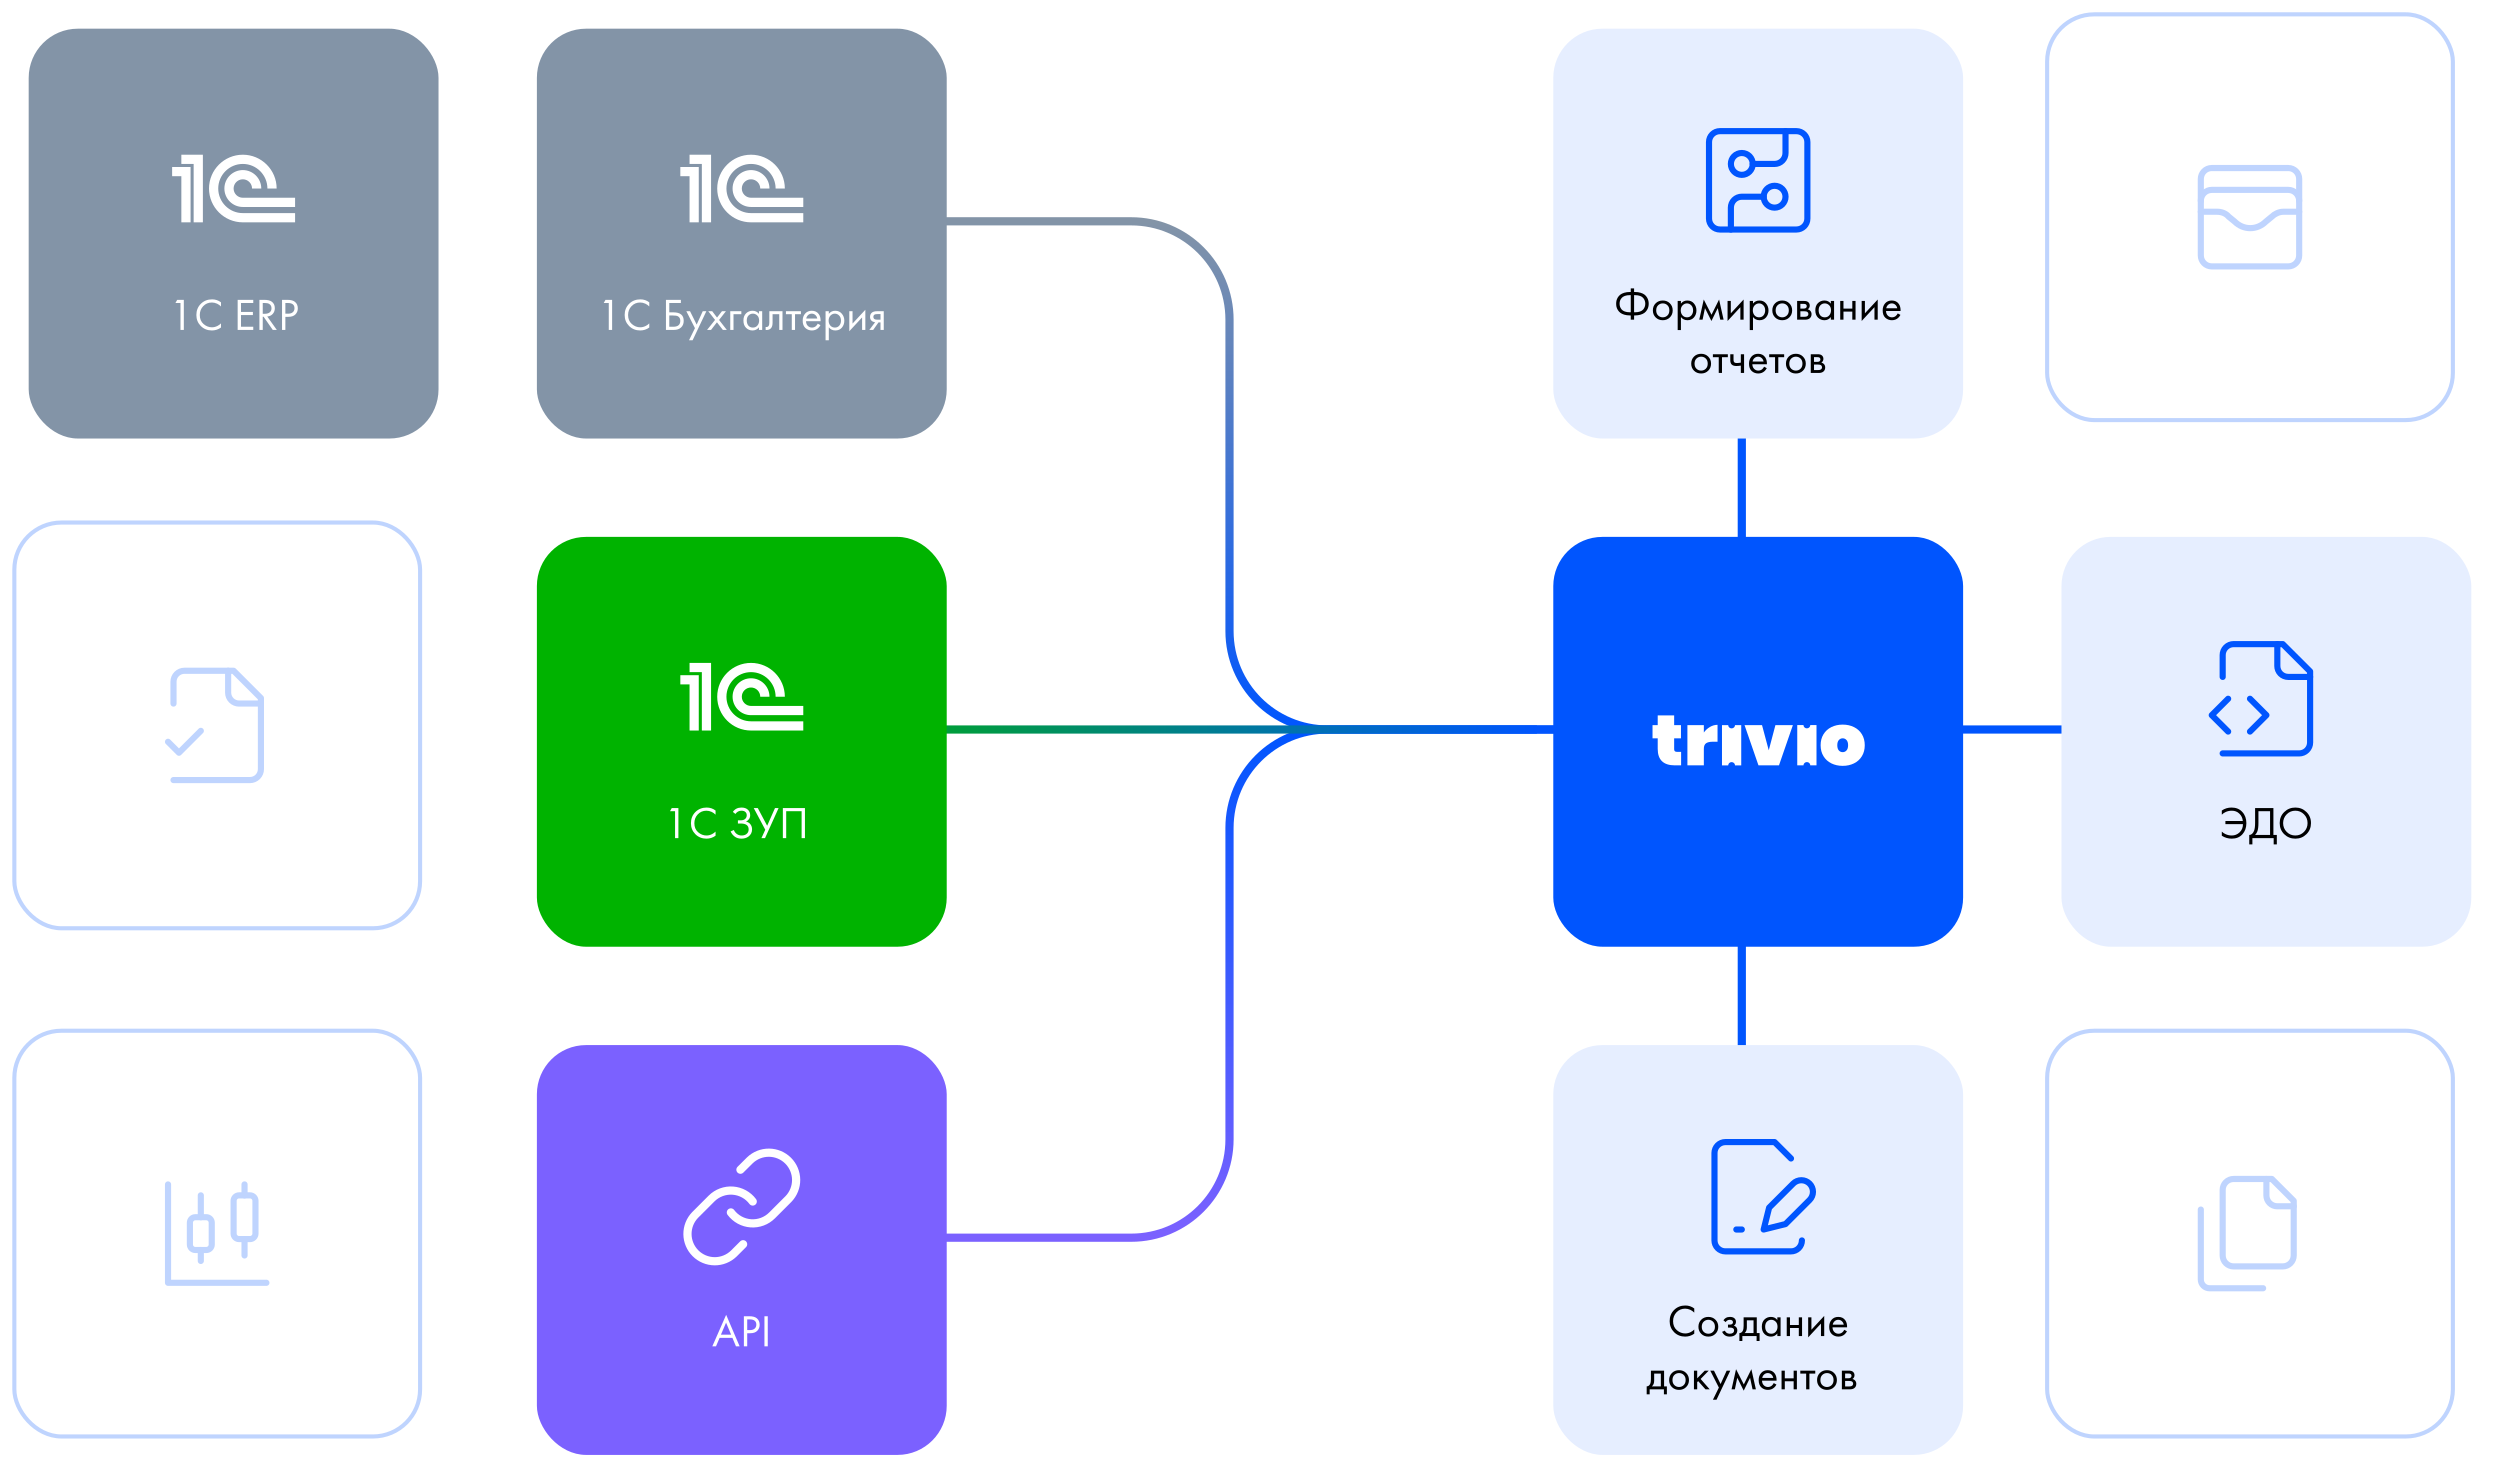 <?xml version="1.0" encoding="UTF-8"?> <svg xmlns="http://www.w3.org/2000/svg" width="610" height="362" viewBox="0 0 610 362" fill="none"><path d="M192 54H276C289.255 54 300 64.745 300 78V154C300 167.255 310.745 178 324 178L389 178" stroke="url(#paint0_linear_33063_36221)" stroke-width="2"></path><path d="M516 178L440 178" stroke="#0055FE" stroke-width="2"></path><path d="M425 297L425 222" stroke="#0055FE" stroke-width="2"></path><g filter="url(#filter0_d_33063_36221)"><rect x="127" y="3" width="100" height="100" rx="12" fill="#8394A7"></rect><g clip-path="url(#clip0_33063_36221)"><path d="M164.438 50.062V38.812H162.188V36.938H166.312V50.062H164.438Z" fill="white"></path><path d="M166.125 37.125V49.875H164.625V39V38.625H164.25H162.375V37.125H166.125ZM166.5 36.75H162V39H164.25V50.25H166.5V36.75Z" fill="white"></path><path d="M167.438 50.062V35.812H164.438V33.938H169.312V50.062H167.438Z" fill="white"></path><path d="M169.125 34.125V49.875H167.625V36V35.625H167.25H164.625V34.125H169.125ZM169.5 33.75H164.25V36H167.25V50.25H169.5V33.75Z" fill="white"></path><path d="M179.25 50.062C174.804 50.062 171.188 46.446 171.188 42C171.188 37.554 174.804 33.938 179.25 33.938C183.633 33.938 187.211 37.453 187.31 41.812H185.435C185.336 38.487 182.599 35.812 179.25 35.812C175.838 35.812 173.062 38.588 173.062 42C173.062 45.412 175.838 48.188 179.25 48.188H191.812V50.062H179.25Z" fill="white"></path><path d="M179.25 34.125C183.467 34.125 186.92 37.456 187.116 41.625H185.614C185.419 38.284 182.639 35.625 179.25 35.625C175.735 35.625 172.875 38.485 172.875 42C172.875 45.515 175.735 48.375 179.25 48.375H191.625V49.875H179.25C174.908 49.875 171.375 46.342 171.375 42C171.375 37.658 174.908 34.125 179.25 34.125ZM179.25 33.75C174.701 33.75 171 37.451 171 42C171 46.549 174.701 50.25 179.25 50.25H192V48H179.25C175.942 48 173.25 45.308 173.25 42C173.25 38.692 175.942 36 179.25 36C182.558 36 185.25 38.692 185.25 42H187.5C187.5 37.451 183.799 33.75 179.25 33.75Z" fill="white"></path><path d="M179.25 46.312C176.872 46.312 174.938 44.378 174.938 42C174.938 39.622 176.872 37.688 179.25 37.688C181.565 37.688 183.46 39.521 183.558 41.812H181.68C181.584 40.556 180.531 39.562 179.25 39.562C177.906 39.562 176.812 40.656 176.812 42C176.812 43.344 177.906 44.438 179.25 44.438H191.812V46.312H179.25Z" fill="white"></path><path d="M179.25 37.875C181.398 37.875 183.168 39.525 183.358 41.625H181.848C181.666 40.355 180.57 39.375 179.25 39.375C177.803 39.375 176.625 40.553 176.625 42C176.625 43.447 177.803 44.625 179.25 44.625H191.625V46.125H179.25C176.976 46.125 175.125 44.274 175.125 42C175.125 39.726 176.976 37.875 179.25 37.875ZM179.25 37.5C176.769 37.5 174.75 39.519 174.75 42C174.75 44.481 176.769 46.5 179.25 46.5H192V44.25H179.25C178.009 44.25 177 43.241 177 42C177 40.759 178.009 39.75 179.25 39.75C180.491 39.75 181.5 40.759 181.5 42H183.75C183.75 39.519 181.731 37.5 179.25 37.5Z" fill="white"></path></g><path d="M144.541 76.5V69.933H143.309L143.738 69.163H145.355V76.5H144.541ZM154.423 69.768V70.78C154.13 70.487 153.811 70.259 153.466 70.098C153.048 69.907 152.627 69.812 152.201 69.812C151.358 69.812 150.654 70.109 150.089 70.703C149.532 71.29 149.253 72.012 149.253 72.87C149.253 73.794 149.558 74.524 150.166 75.059C150.782 75.594 151.464 75.862 152.212 75.862C152.682 75.862 153.136 75.748 153.576 75.521C153.884 75.367 154.167 75.162 154.423 74.905V75.917C153.756 76.394 153.019 76.632 152.212 76.632C151.127 76.632 150.221 76.269 149.495 75.543C148.777 74.817 148.417 73.922 148.417 72.859C148.417 71.766 148.78 70.857 149.506 70.131C150.24 69.405 151.156 69.042 152.256 69.042C153.063 69.042 153.785 69.284 154.423 69.768ZM158.492 76.5V69.163H162.133V69.933H159.306V72.21H160.296C161.983 72.21 162.826 72.899 162.826 74.278C162.826 74.967 162.61 75.51 162.177 75.906C161.752 76.302 161.176 76.5 160.45 76.5H158.492ZM159.306 72.98V75.73H160.252C160.875 75.73 161.326 75.594 161.605 75.323C161.862 75.081 161.99 74.733 161.99 74.278C161.99 73.75 161.792 73.38 161.396 73.167C161.169 73.042 160.758 72.98 160.164 72.98H159.306ZM164.116 79.03L165.568 76.071L163.467 71.935H164.369L165.986 75.202L167.471 71.935H168.351L164.996 79.03H164.116ZM168.526 76.5L170.473 74.058L168.812 71.935H169.78L170.957 73.486L172.156 71.935H173.124L171.452 74.069L173.344 76.5H172.376L170.935 74.641L169.494 76.5H168.526ZM174.182 76.5V71.935H176.888V72.661H174.974V76.5H174.182ZM181.182 72.584V71.935H181.974V76.5H181.182V75.862C180.786 76.375 180.265 76.632 179.62 76.632C179.004 76.632 178.479 76.419 178.047 75.994C177.614 75.569 177.398 74.975 177.398 74.212C177.398 73.464 177.61 72.881 178.036 72.463C178.468 72.038 178.996 71.825 179.62 71.825C180.28 71.825 180.8 72.078 181.182 72.584ZM179.708 72.529C179.29 72.529 178.934 72.679 178.641 72.98C178.355 73.273 178.212 73.684 178.212 74.212C178.212 74.718 178.344 75.132 178.608 75.455C178.879 75.77 179.246 75.928 179.708 75.928C180.17 75.928 180.536 75.763 180.808 75.433C181.086 75.103 181.226 74.7 181.226 74.223C181.226 73.68 181.072 73.262 180.764 72.969C180.456 72.676 180.104 72.529 179.708 72.529ZM186.928 71.935V76.5H186.136V72.661H184.508V74.718C184.508 75.312 184.39 75.752 184.156 76.038C183.892 76.361 183.525 76.522 183.056 76.522C182.997 76.522 182.916 76.515 182.814 76.5V75.774C182.887 75.789 182.946 75.796 182.99 75.796C183.246 75.796 183.437 75.697 183.562 75.499C183.664 75.338 183.716 75.077 183.716 74.718V71.935H186.928ZM191.418 72.661H189.988V76.5H189.196V72.661H187.766V71.935H191.418V72.661ZM195.531 74.971L196.191 75.334C196.037 75.627 195.85 75.873 195.63 76.071C195.212 76.445 194.706 76.632 194.112 76.632C193.496 76.632 192.964 76.434 192.517 76.038C192.077 75.635 191.857 75.037 191.857 74.245C191.857 73.548 192.055 72.973 192.451 72.518C192.854 72.056 193.393 71.825 194.068 71.825C194.83 71.825 195.406 72.104 195.795 72.661C196.103 73.101 196.246 73.673 196.224 74.377H192.671C192.678 74.839 192.821 75.213 193.1 75.499C193.378 75.785 193.719 75.928 194.123 75.928C194.482 75.928 194.794 75.818 195.058 75.598C195.263 75.422 195.421 75.213 195.531 74.971ZM192.726 73.717H195.41C195.344 73.358 195.186 73.072 194.937 72.859C194.695 72.639 194.405 72.529 194.068 72.529C193.738 72.529 193.444 72.643 193.188 72.87C192.938 73.09 192.784 73.372 192.726 73.717ZM198.23 75.862V79.03H197.438V71.935H198.23V72.573C198.634 72.074 199.154 71.825 199.792 71.825C200.474 71.825 201.013 72.067 201.409 72.551C201.813 73.028 202.014 73.592 202.014 74.245C202.014 74.905 201.816 75.47 201.42 75.939C201.024 76.401 200.493 76.632 199.825 76.632C199.158 76.632 198.626 76.375 198.23 75.862ZM199.715 75.928C200.163 75.928 200.522 75.767 200.793 75.444C201.065 75.114 201.2 74.714 201.2 74.245C201.2 73.717 201.05 73.299 200.749 72.991C200.449 72.683 200.1 72.529 199.704 72.529C199.308 72.529 198.956 72.683 198.648 72.991C198.34 73.299 198.186 73.713 198.186 74.234C198.186 74.711 198.326 75.114 198.604 75.444C198.89 75.767 199.261 75.928 199.715 75.928ZM203.228 71.935H204.02V74.949L207.144 71.583V76.5H206.352V73.453L203.228 76.819V71.935ZM208.115 76.5L209.534 74.619C209.49 74.619 209.427 74.612 209.347 74.597C209.273 74.582 209.163 74.546 209.017 74.487C208.87 74.428 208.749 74.351 208.654 74.256C208.412 74.029 208.291 73.724 208.291 73.343C208.291 72.91 208.426 72.569 208.698 72.32C208.969 72.063 209.416 71.935 210.04 71.935H211.635V76.5H210.843V74.663H210.359L209.061 76.5H208.115ZM210.843 74.003V72.639H210.106C209.761 72.639 209.523 72.679 209.391 72.76C209.2 72.885 209.105 73.072 209.105 73.321C209.105 73.57 209.2 73.754 209.391 73.871C209.53 73.959 209.765 74.003 210.095 74.003H210.843Z" fill="white"></path></g><path d="M192 302H276C289.255 302 300 291.255 300 278V202C300 188.745 310.745 178 324 178L389 178" stroke="url(#paint1_linear_33063_36221)" stroke-width="2"></path><g filter="url(#filter1_d_33063_36221)"><rect x="499" y="127" width="100" height="100" rx="12" fill="#E6EEFF"></rect><path d="M538.333 179.833H557C557.707 179.833 558.386 179.552 558.886 179.052C559.386 178.552 559.667 177.873 559.667 177.166V159.833L553 153.166H541C540.293 153.166 539.615 153.447 539.115 153.947C538.614 154.447 538.333 155.125 538.333 155.833V161.166" stroke="#0055FE" stroke-width="1.5" stroke-linecap="round" stroke-linejoin="round"></path><path d="M551.667 153.166V158.499C551.667 159.207 551.947 159.885 552.448 160.385C552.948 160.885 553.626 161.166 554.333 161.166H559.667" stroke="#0055FE" stroke-width="1.5" stroke-linecap="round" stroke-linejoin="round"></path><path d="M539.667 166.5L535.667 170.5L539.667 174.5" stroke="#0055FE" stroke-width="1.5" stroke-linecap="round" stroke-linejoin="round"></path><path d="M545 174.5L549 170.5L545 166.5" stroke="#0055FE" stroke-width="1.5" stroke-linecap="round" stroke-linejoin="round"></path><path d="M538.12 194.78V193.768C538.824 193.284 539.62 193.042 540.507 193.042C541.6 193.042 542.473 193.401 543.125 194.12C543.785 194.831 544.115 195.744 544.115 196.859C544.115 197.952 543.793 198.854 543.147 199.565C542.502 200.276 541.637 200.632 540.551 200.632C539.671 200.632 538.861 200.394 538.12 199.917V198.905C538.34 199.132 538.623 199.33 538.967 199.499C539.473 199.741 540.001 199.862 540.551 199.862C541.292 199.862 541.934 199.602 542.476 199.081C543.019 198.56 543.287 197.897 543.279 197.09H539V196.32H543.246C543.188 195.609 542.909 195.015 542.41 194.538C541.919 194.054 541.303 193.812 540.562 193.812C540.042 193.812 539.547 193.915 539.077 194.12C538.703 194.296 538.384 194.516 538.12 194.78ZM546.244 193.163H550.71V199.73H551.546V202.04H550.776V200.5H545.584V202.04H544.814V199.73C545.063 199.737 545.291 199.649 545.496 199.466C545.701 199.275 545.863 199.033 545.98 198.74C546.156 198.293 546.244 197.651 546.244 196.815V193.163ZM547.058 193.933V196.815C547.058 197.717 546.97 198.399 546.794 198.861C546.669 199.191 546.482 199.481 546.233 199.73H549.896V193.933H547.058ZM558.769 199.543C558.036 200.269 557.134 200.632 556.063 200.632C554.993 200.632 554.087 200.269 553.346 199.543C552.613 198.817 552.246 197.915 552.246 196.837C552.246 195.752 552.617 194.85 553.357 194.131C554.098 193.405 555 193.042 556.063 193.042C557.127 193.042 558.029 193.405 558.769 194.131C559.51 194.85 559.88 195.752 559.88 196.837C559.88 197.915 559.51 198.817 558.769 199.543ZM558.175 194.692C557.596 194.105 556.892 193.812 556.063 193.812C555.235 193.812 554.531 194.105 553.951 194.692C553.372 195.279 553.082 195.994 553.082 196.837C553.082 197.68 553.372 198.395 553.951 198.982C554.531 199.569 555.235 199.862 556.063 199.862C556.892 199.862 557.596 199.569 558.175 198.982C558.755 198.395 559.044 197.68 559.044 196.837C559.044 195.994 558.755 195.279 558.175 194.692Z" fill="black"></path></g><path d="M375 178H187" stroke="url(#paint2_linear_33063_36221)" stroke-width="2"></path><g filter="url(#filter2_d_33063_36221)"><rect x="127" y="251" width="100" height="100" rx="12" fill="#7B61FF"></rect><path d="M174.333 291.834C174.906 292.599 175.637 293.233 176.476 293.691C177.314 294.15 178.242 294.422 179.196 294.49C180.149 294.559 181.106 294.421 182.002 294.087C182.898 293.753 183.711 293.23 184.387 292.554L188.387 288.554C189.601 287.297 190.273 285.613 190.258 283.865C190.243 282.117 189.542 280.445 188.306 279.208C187.07 277.972 185.397 277.271 183.65 277.256C181.902 277.241 180.218 277.913 178.96 279.127L176.667 281.407" stroke="white" stroke-width="2" stroke-linecap="round" stroke-linejoin="round"></path><path d="M179.666 289.168C179.094 288.402 178.363 287.769 177.524 287.31C176.685 286.852 175.758 286.579 174.804 286.511C173.851 286.443 172.894 286.58 171.998 286.915C171.102 287.249 170.289 287.772 169.613 288.448L165.613 292.448C164.399 293.705 163.727 295.389 163.742 297.137C163.757 298.885 164.458 300.557 165.694 301.793C166.93 303.029 168.602 303.73 170.35 303.745C172.098 303.761 173.782 303.089 175.04 301.874L177.32 299.594" stroke="white" stroke-width="2" stroke-linecap="round" stroke-linejoin="round"></path><path d="M175.569 324.5L174.711 322.432H171.587L170.707 324.5H169.805L173.182 316.811L176.471 324.5H175.569ZM171.906 321.662H174.392L173.16 318.725L171.906 321.662ZM177.506 317.163H178.837C179.673 317.163 180.289 317.335 180.685 317.68C181.132 318.061 181.356 318.586 181.356 319.253C181.356 319.825 181.161 320.313 180.773 320.716C180.391 321.112 179.812 321.31 179.035 321.31H178.32V324.5H177.506V317.163ZM178.32 317.933V320.54H178.991C179.475 320.54 179.852 320.423 180.124 320.188C180.402 319.953 180.542 319.627 180.542 319.209C180.542 318.358 180.003 317.933 178.925 317.933H178.32ZM182.522 317.163H183.336V324.5H182.522V317.163Z" fill="white"></path></g><rect x="3.5" y="251.5" width="99" height="99" rx="11.5" stroke="#BFD4FE"></rect><path d="M49 291.668V297.001" stroke="#BFD4FE" stroke-width="1.5" stroke-linecap="round" stroke-linejoin="round"></path><path d="M50.334 297H47.667C46.931 297 46.334 297.597 46.334 298.333V303.667C46.334 304.403 46.931 305 47.667 305H50.334C51.07 305 51.667 304.403 51.667 303.667V298.333C51.667 297.597 51.07 297 50.334 297Z" stroke="#BFD4FE" stroke-width="1.5" stroke-linecap="round" stroke-linejoin="round"></path><path d="M49 305V307.667" stroke="#BFD4FE" stroke-width="1.5" stroke-linecap="round" stroke-linejoin="round"></path><path d="M59.666 289V291.667" stroke="#BFD4FE" stroke-width="1.5" stroke-linecap="round" stroke-linejoin="round"></path><path d="M61 291.668H58.333C57.597 291.668 57 292.265 57 293.001V301.001C57 301.738 57.597 302.335 58.333 302.335H61C61.736 302.335 62.333 301.738 62.333 301.001V293.001C62.333 292.265 61.736 291.668 61 291.668Z" stroke="#BFD4FE" stroke-width="1.5" stroke-linecap="round" stroke-linejoin="round"></path><path d="M59.666 302.332V306.332" stroke="#BFD4FE" stroke-width="1.5" stroke-linecap="round" stroke-linejoin="round"></path><path d="M41 289V313H65" stroke="#BFD4FE" stroke-width="1.5" stroke-linecap="round" stroke-linejoin="round"></path><rect x="3.5" y="127.5" width="99" height="99" rx="11.5" stroke="#BFD4FE"></rect><path d="M42.334 190.335H61.001C61.708 190.335 62.386 190.054 62.886 189.554C63.386 189.053 63.667 188.375 63.667 187.668V170.335L57.001 163.668H45.001C44.293 163.668 43.615 163.949 43.115 164.449C42.615 164.949 42.334 165.627 42.334 166.335V171.668" stroke="#BFD4FE" stroke-width="1.5" stroke-linecap="round" stroke-linejoin="round"></path><path d="M55.666 163.668V169.001C55.666 169.709 55.947 170.387 56.447 170.887C56.947 171.387 57.625 171.668 58.333 171.668H63.666" stroke="#BFD4FE" stroke-width="1.5" stroke-linecap="round" stroke-linejoin="round"></path><path d="M41 180.999L43.667 183.665L49 178.332" stroke="#BFD4FE" stroke-width="1.5" stroke-linecap="round" stroke-linejoin="round"></path><rect x="499.5" y="251.5" width="99" height="99" rx="11.5" stroke="#BFD4FE"></rect><path d="M559.667 294.335H555.667C554.959 294.335 554.281 294.054 553.781 293.554C553.281 293.053 553 292.375 553 291.668V287.668" stroke="#BFD4FE" stroke-width="1.5" stroke-linecap="round" stroke-linejoin="round"></path><path d="M545.001 309.001C544.293 309.001 543.615 308.72 543.115 308.22C542.615 307.72 542.334 307.042 542.334 306.335V290.335C542.334 289.627 542.615 288.949 543.115 288.449C543.615 287.949 544.293 287.668 545.001 287.668H554.334L559.667 293.001V306.335C559.667 307.042 559.386 307.72 558.886 308.22C558.386 308.72 557.708 309.001 557.001 309.001H545.001Z" stroke="#BFD4FE" stroke-width="1.5" stroke-linecap="round" stroke-linejoin="round"></path><path d="M537 295.133V312.199C537 312.765 537.225 313.308 537.625 313.708C538.025 314.108 538.568 314.333 539.133 314.333H552.2" stroke="#BFD4FE" stroke-width="1.5" stroke-linecap="round" stroke-linejoin="round"></path><rect x="499.5" y="3.5" width="99" height="99" rx="11.5" stroke="#BFD4FE"></rect><path d="M558.333 41H539.667C538.194 41 537 42.194 537 43.667V62.333C537 63.806 538.194 65 539.667 65H558.333C559.806 65 561 63.806 561 62.333V43.667C561 42.194 559.806 41 558.333 41Z" stroke="#BFD4FE" stroke-width="1.5" stroke-linecap="round" stroke-linejoin="round"></path><path d="M537 48.999C537 48.291 537.281 47.613 537.781 47.113C538.281 46.613 538.959 46.332 539.667 46.332H558.333C559.041 46.332 559.719 46.613 560.219 47.113C560.719 47.613 561 48.291 561 48.999" stroke="#BFD4FE" stroke-width="1.5" stroke-linecap="round" stroke-linejoin="round"></path><path d="M537 51.668H541C542.067 51.668 543.133 52.068 543.8 52.868L545.267 54.068C547.4 56.201 550.733 56.201 552.867 54.068L554.333 52.868C555 52.201 556.067 51.668 557.133 51.668H561" stroke="#BFD4FE" stroke-width="1.5" stroke-linecap="round" stroke-linejoin="round"></path><path d="M425 164L425 89" stroke="#0055FE" stroke-width="2"></path><g filter="url(#filter3_d_33063_36221)"><rect x="375" y="127" width="100" height="100" rx="12" fill="#0055FE"></rect><path d="M406.191 179.457V182.748H404.673C401.879 182.748 400.482 181.407 400.482 178.726V176.148H399.217V172.927H400.482V170.559H404.493V172.927H406.155V176.148H404.493V178.795C404.493 179.028 404.55 179.196 404.664 179.3C404.779 179.405 404.968 179.457 405.233 179.457H406.191Z" fill="white"></path><path d="M413.237 173.369C413.827 173.027 414.442 172.855 415.08 172.855V176.983H413.942C413.183 176.983 412.626 177.11 412.271 177.366C411.915 177.621 411.738 178.074 411.738 178.724V182.747H407.727V172.925H411.738V174.736C412.147 174.167 412.647 173.712 413.237 173.369Z" fill="white"></path><path d="M427.576 179.073L429.202 172.926H433.466L430.07 182.747H425.065L421.668 172.926H425.932L427.576 179.073Z" fill="white"></path><path d="M446.556 179.1C446.809 178.815 446.936 178.395 446.936 177.837C446.936 177.28 446.809 176.859 446.556 176.575C446.303 176.29 445.99 176.148 445.617 176.148C445.243 176.148 444.93 176.29 444.677 176.575C444.424 176.859 444.298 177.28 444.298 177.837C444.298 178.395 444.421 178.815 444.668 179.1C444.915 179.384 445.231 179.526 445.617 179.526C445.99 179.526 446.303 179.384 446.556 179.1ZM442.852 182.261C442.033 181.854 441.392 181.271 440.928 180.51C440.464 179.75 440.232 178.859 440.232 177.837C440.232 176.816 440.464 175.925 440.928 175.164C441.392 174.404 442.033 173.821 442.852 173.414C443.671 173.008 444.593 172.805 445.617 172.805C446.64 172.805 447.562 173.008 448.381 173.414C449.2 173.821 449.841 174.404 450.305 175.164C450.769 175.925 451.001 176.816 451.001 177.837C451.001 178.859 450.769 179.75 450.305 180.51C449.841 181.271 449.2 181.854 448.381 182.261C447.562 182.667 446.64 182.87 445.617 182.87C444.593 182.87 443.671 182.667 442.852 182.261Z" fill="white"></path><path d="M417.679 182.756C417.679 182.313 418.052 181.953 418.512 181.953C418.973 181.953 419.346 182.313 419.346 182.756H420.861V172.926H419.346C419.346 173.37 418.973 173.729 418.512 173.729C418.052 173.729 417.679 173.37 417.679 172.926H416.164V182.756H417.679Z" fill="white"></path><path d="M437.711 172.918C437.711 173.362 437.338 173.722 436.878 173.722C436.417 173.722 436.044 173.362 436.044 172.918H434.529V182.749H436.044C436.044 182.305 436.417 181.945 436.878 181.945C437.338 181.945 437.711 182.305 437.711 182.749H439.226V172.918H437.711Z" fill="white"></path></g><g filter="url(#filter4_d_33063_36221)"><rect x="375" y="3" width="100" height="100" rx="12" fill="#E6EEFF"></rect><path d="M434.333 28H415.667C414.194 28 413 29.194 413 30.667V49.333C413 50.806 414.194 52 415.667 52H434.333C435.806 52 437 50.806 437 49.333V30.667C437 29.194 435.806 28 434.333 28Z" stroke="#0055FE" stroke-width="1.5" stroke-linecap="round" stroke-linejoin="round"></path><path d="M423.666 36H428.999C429.707 36 430.385 35.719 430.885 35.219C431.385 34.719 431.666 34.041 431.666 33.333V28" stroke="#0055FE" stroke-width="1.5" stroke-linecap="round" stroke-linejoin="round"></path><path d="M421.001 38.665C422.473 38.665 423.667 37.471 423.667 35.999C423.667 34.526 422.473 33.332 421.001 33.332C419.528 33.332 418.334 34.526 418.334 35.999C418.334 37.471 419.528 38.665 421.001 38.665Z" stroke="#0055FE" stroke-width="1.5" stroke-linecap="round" stroke-linejoin="round"></path><path d="M418.334 52V46.667C418.334 45.959 418.615 45.281 419.115 44.781C419.615 44.281 420.293 44 421.001 44H426.334" stroke="#0055FE" stroke-width="1.5" stroke-linecap="round" stroke-linejoin="round"></path><path d="M429.001 46.665C430.473 46.665 431.667 45.471 431.667 43.999C431.667 42.526 430.473 41.332 429.001 41.332C427.528 41.332 426.334 42.526 426.334 43.999C426.334 45.471 427.528 46.665 429.001 46.665Z" stroke="#0055FE" stroke-width="1.5" stroke-linecap="round" stroke-linejoin="round"></path><path d="M393.906 74V72.966H393.708C393.188 72.966 392.722 72.904 392.311 72.779C391.908 72.654 391.585 72.497 391.343 72.306C391.101 72.115 390.9 71.888 390.738 71.624C390.584 71.36 390.478 71.107 390.419 70.865C390.368 70.616 390.342 70.363 390.342 70.106C390.342 69.849 390.368 69.6 390.419 69.358C390.478 69.109 390.584 68.852 390.738 68.588C390.9 68.324 391.101 68.097 391.343 67.906C391.585 67.715 391.908 67.558 392.311 67.433C392.722 67.308 393.188 67.246 393.708 67.246H393.906V66.366H394.72V67.246H394.918C395.439 67.246 395.901 67.308 396.304 67.433C396.715 67.558 397.041 67.715 397.283 67.906C397.525 68.097 397.723 68.324 397.877 68.588C398.039 68.852 398.145 69.109 398.196 69.358C398.255 69.6 398.284 69.849 398.284 70.106C398.284 70.363 398.255 70.616 398.196 70.865C398.145 71.107 398.039 71.36 397.877 71.624C397.723 71.888 397.525 72.115 397.283 72.306C397.041 72.497 396.715 72.654 396.304 72.779C395.901 72.904 395.439 72.966 394.918 72.966H394.72V74H393.906ZM393.906 72.196V68.016H393.686C393.21 68.016 392.799 68.078 392.454 68.203C392.11 68.328 391.849 68.5 391.673 68.72C391.497 68.933 391.369 69.153 391.288 69.38C391.215 69.607 391.178 69.849 391.178 70.106C391.178 70.363 391.215 70.605 391.288 70.832C391.369 71.059 391.497 71.283 391.673 71.503C391.849 71.716 392.11 71.884 392.454 72.009C392.799 72.134 393.21 72.196 393.686 72.196H393.906ZM394.72 68.016V72.196H394.94C395.417 72.196 395.828 72.134 396.172 72.009C396.517 71.884 396.777 71.716 396.953 71.503C397.129 71.283 397.254 71.059 397.327 70.832C397.408 70.605 397.448 70.363 397.448 70.106C397.448 69.849 397.408 69.607 397.327 69.38C397.254 69.153 397.129 68.933 396.953 68.72C396.777 68.5 396.517 68.328 396.172 68.203C395.828 68.078 395.417 68.016 394.94 68.016H394.72ZM403.446 73.45C402.992 73.905 402.416 74.132 401.719 74.132C401.023 74.132 400.443 73.905 399.981 73.45C399.527 72.995 399.299 72.423 399.299 71.734C399.299 71.037 399.527 70.462 399.981 70.007C400.443 69.552 401.023 69.325 401.719 69.325C402.416 69.325 402.992 69.552 403.446 70.007C403.908 70.462 404.139 71.037 404.139 71.734C404.139 72.423 403.908 72.995 403.446 73.45ZM402.852 70.48C402.544 70.179 402.167 70.029 401.719 70.029C401.272 70.029 400.891 70.183 400.575 70.491C400.267 70.792 400.113 71.206 400.113 71.734C400.113 72.262 400.271 72.676 400.586 72.977C400.902 73.278 401.279 73.428 401.719 73.428C402.159 73.428 402.537 73.278 402.852 72.977C403.168 72.676 403.325 72.262 403.325 71.734C403.325 71.199 403.168 70.781 402.852 70.48ZM406.146 73.362V76.53H405.354V69.435H406.146V70.073C406.549 69.574 407.07 69.325 407.708 69.325C408.39 69.325 408.929 69.567 409.325 70.051C409.728 70.528 409.93 71.092 409.93 71.745C409.93 72.405 409.732 72.97 409.336 73.439C408.94 73.901 408.408 74.132 407.741 74.132C407.074 74.132 406.542 73.875 406.146 73.362ZM407.631 73.428C408.078 73.428 408.438 73.267 408.709 72.944C408.98 72.614 409.116 72.214 409.116 71.745C409.116 71.217 408.966 70.799 408.665 70.491C408.364 70.183 408.016 70.029 407.62 70.029C407.224 70.029 406.872 70.183 406.564 70.491C406.256 70.799 406.102 71.213 406.102 71.734C406.102 72.211 406.241 72.614 406.52 72.944C406.806 73.267 407.176 73.428 407.631 73.428ZM410.616 74L411.716 69.083L413.608 72.801L415.456 69.083L416.556 74H415.742L415.137 71.173L413.586 74.319L412.013 71.173L411.43 74H410.616ZM417.525 69.435H418.317V72.449L421.441 69.083V74H420.649V70.953L417.525 74.319V69.435ZM423.731 73.362V76.53H422.939V69.435H423.731V70.073C424.134 69.574 424.655 69.325 425.293 69.325C425.975 69.325 426.514 69.567 426.91 70.051C427.313 70.528 427.515 71.092 427.515 71.745C427.515 72.405 427.317 72.97 426.921 73.439C426.525 73.901 425.993 74.132 425.326 74.132C424.659 74.132 424.127 73.875 423.731 73.362ZM425.216 73.428C425.663 73.428 426.023 73.267 426.294 72.944C426.565 72.614 426.701 72.214 426.701 71.745C426.701 71.217 426.551 70.799 426.25 70.491C425.949 70.183 425.601 70.029 425.205 70.029C424.809 70.029 424.457 70.183 424.149 70.491C423.841 70.799 423.687 71.213 423.687 71.734C423.687 72.211 423.826 72.614 424.105 72.944C424.391 73.267 424.761 73.428 425.216 73.428ZM432.59 73.45C432.135 73.905 431.56 74.132 430.863 74.132C430.166 74.132 429.587 73.905 429.125 73.45C428.67 72.995 428.443 72.423 428.443 71.734C428.443 71.037 428.67 70.462 429.125 70.007C429.587 69.552 430.166 69.325 430.863 69.325C431.56 69.325 432.135 69.552 432.59 70.007C433.052 70.462 433.283 71.037 433.283 71.734C433.283 72.423 433.052 72.995 432.59 73.45ZM431.996 70.48C431.688 70.179 431.31 70.029 430.863 70.029C430.416 70.029 430.034 70.183 429.719 70.491C429.411 70.792 429.257 71.206 429.257 71.734C429.257 72.262 429.415 72.676 429.73 72.977C430.045 73.278 430.423 73.428 430.863 73.428C431.303 73.428 431.681 73.278 431.996 72.977C432.311 72.676 432.469 72.262 432.469 71.734C432.469 71.199 432.311 70.781 431.996 70.48ZM434.498 69.435H436.225C436.643 69.435 436.962 69.523 437.182 69.699C437.446 69.912 437.578 70.198 437.578 70.557C437.578 70.953 437.413 71.257 437.083 71.47C437.31 71.529 437.501 71.631 437.655 71.778C437.897 72.013 438.018 72.306 438.018 72.658C438.018 73.098 437.86 73.443 437.545 73.692C437.273 73.897 436.914 74 436.467 74H434.498V69.435ZM435.29 71.294H436.126C436.338 71.294 436.507 71.25 436.632 71.162C436.778 71.052 436.852 70.894 436.852 70.689C436.852 70.506 436.778 70.359 436.632 70.249C436.522 70.176 436.309 70.139 435.994 70.139H435.29V71.294ZM435.29 73.296H436.269C436.606 73.296 436.844 73.245 436.984 73.142C437.16 73.01 437.248 72.841 437.248 72.636C437.248 72.416 437.171 72.244 437.017 72.119C436.877 72.009 436.639 71.954 436.302 71.954H435.29V73.296ZM442.722 70.084V69.435H443.514V74H442.722V73.362C442.326 73.875 441.805 74.132 441.16 74.132C440.544 74.132 440.02 73.919 439.587 73.494C439.154 73.069 438.938 72.475 438.938 71.712C438.938 70.964 439.151 70.381 439.576 69.963C440.009 69.538 440.537 69.325 441.16 69.325C441.82 69.325 442.341 69.578 442.722 70.084ZM441.248 70.029C440.83 70.029 440.474 70.179 440.181 70.48C439.895 70.773 439.752 71.184 439.752 71.712C439.752 72.218 439.884 72.632 440.148 72.955C440.419 73.27 440.786 73.428 441.248 73.428C441.71 73.428 442.077 73.263 442.348 72.933C442.627 72.603 442.766 72.2 442.766 71.723C442.766 71.18 442.612 70.762 442.304 70.469C441.996 70.176 441.644 70.029 441.248 70.029ZM445.014 74V69.435H445.806V71.305H447.962V69.435H448.754V74H447.962V72.031H445.806V74H445.014ZM450.246 69.435H451.038V72.449L454.162 69.083V74H453.37V70.953L450.246 74.319V69.435ZM459.048 72.471L459.708 72.834C459.554 73.127 459.367 73.373 459.147 73.571C458.729 73.945 458.223 74.132 457.629 74.132C457.013 74.132 456.481 73.934 456.034 73.538C455.594 73.135 455.374 72.537 455.374 71.745C455.374 71.048 455.572 70.473 455.968 70.018C456.371 69.556 456.91 69.325 457.585 69.325C458.347 69.325 458.923 69.604 459.312 70.161C459.62 70.601 459.763 71.173 459.741 71.877H456.188C456.195 72.339 456.338 72.713 456.617 72.999C456.895 73.285 457.236 73.428 457.64 73.428C457.999 73.428 458.311 73.318 458.575 73.098C458.78 72.922 458.938 72.713 459.048 72.471ZM456.243 71.217H458.927C458.861 70.858 458.703 70.572 458.454 70.359C458.212 70.139 457.922 70.029 457.585 70.029C457.255 70.029 456.961 70.143 456.705 70.37C456.455 70.59 456.301 70.872 456.243 71.217ZM412.803 86.45C412.348 86.905 411.773 87.132 411.076 87.132C410.379 87.132 409.8 86.905 409.338 86.45C408.883 85.995 408.656 85.423 408.656 84.734C408.656 84.037 408.883 83.462 409.338 83.007C409.8 82.552 410.379 82.325 411.076 82.325C411.773 82.325 412.348 82.552 412.803 83.007C413.265 83.462 413.496 84.037 413.496 84.734C413.496 85.423 413.265 85.995 412.803 86.45ZM412.209 83.48C411.901 83.179 411.523 83.029 411.076 83.029C410.629 83.029 410.247 83.183 409.932 83.491C409.624 83.792 409.47 84.206 409.47 84.734C409.47 85.262 409.628 85.676 409.943 85.977C410.258 86.278 410.636 86.428 411.076 86.428C411.516 86.428 411.894 86.278 412.209 85.977C412.524 85.676 412.682 85.262 412.682 84.734C412.682 84.199 412.524 83.781 412.209 83.48ZM417.595 83.161H416.165V87H415.373V83.161H413.943V82.435H417.595V83.161ZM420.762 87V85.207C420.329 85.273 419.97 85.306 419.684 85.306C419.185 85.306 418.815 85.196 418.573 84.976C418.316 84.749 418.188 84.375 418.188 83.854V82.435H418.98V83.744C418.98 83.993 419.013 84.173 419.079 84.283C419.181 84.481 419.412 84.58 419.772 84.58C420.094 84.58 420.424 84.547 420.762 84.481V82.435H421.554V87H420.762ZM426.434 85.471L427.094 85.834C426.94 86.127 426.753 86.373 426.533 86.571C426.115 86.945 425.609 87.132 425.015 87.132C424.399 87.132 423.868 86.934 423.42 86.538C422.98 86.135 422.76 85.537 422.76 84.745C422.76 84.048 422.958 83.473 423.354 83.018C423.758 82.556 424.297 82.325 424.971 82.325C425.734 82.325 426.31 82.604 426.698 83.161C427.006 83.601 427.149 84.173 427.127 84.877H423.574C423.582 85.339 423.725 85.713 424.003 85.999C424.282 86.285 424.623 86.428 425.026 86.428C425.386 86.428 425.697 86.318 425.961 86.098C426.167 85.922 426.324 85.713 426.434 85.471ZM423.629 84.217H426.313C426.247 83.858 426.09 83.572 425.84 83.359C425.598 83.139 425.309 83.029 424.971 83.029C424.641 83.029 424.348 83.143 424.091 83.37C423.842 83.59 423.688 83.872 423.629 84.217ZM431.334 83.161H429.904V87H429.112V83.161H427.682V82.435H431.334V83.161ZM435.92 86.45C435.465 86.905 434.89 87.132 434.193 87.132C433.496 87.132 432.917 86.905 432.455 86.45C432 85.995 431.773 85.423 431.773 84.734C431.773 84.037 432 83.462 432.455 83.007C432.917 82.552 433.496 82.325 434.193 82.325C434.89 82.325 435.465 82.552 435.92 83.007C436.382 83.462 436.613 84.037 436.613 84.734C436.613 85.423 436.382 85.995 435.92 86.45ZM435.326 83.48C435.018 83.179 434.64 83.029 434.193 83.029C433.746 83.029 433.364 83.183 433.049 83.491C432.741 83.792 432.587 84.206 432.587 84.734C432.587 85.262 432.745 85.676 433.06 85.977C433.375 86.278 433.753 86.428 434.193 86.428C434.633 86.428 435.011 86.278 435.326 85.977C435.641 85.676 435.799 85.262 435.799 84.734C435.799 84.199 435.641 83.781 435.326 83.48ZM437.828 82.435H439.555C439.973 82.435 440.292 82.523 440.512 82.699C440.776 82.912 440.908 83.198 440.908 83.557C440.908 83.953 440.743 84.257 440.413 84.47C440.64 84.529 440.831 84.631 440.985 84.778C441.227 85.013 441.348 85.306 441.348 85.658C441.348 86.098 441.19 86.443 440.875 86.692C440.603 86.897 440.244 87 439.797 87H437.828V82.435ZM438.62 84.294H439.456C439.668 84.294 439.837 84.25 439.962 84.162C440.108 84.052 440.182 83.894 440.182 83.689C440.182 83.506 440.108 83.359 439.962 83.249C439.852 83.176 439.639 83.139 439.324 83.139H438.62V84.294ZM438.62 86.296H439.599C439.936 86.296 440.174 86.245 440.314 86.142C440.49 86.01 440.578 85.841 440.578 85.636C440.578 85.416 440.501 85.244 440.347 85.119C440.207 85.009 439.969 84.954 439.632 84.954H438.62V86.296Z" fill="black"></path></g><g filter="url(#filter5_d_33063_36221)"><rect x="375" y="251" width="100" height="100" rx="12" fill="#E6EEFF"></rect><path d="M433.001 278.668L429.001 274.668H417.001C416.293 274.668 415.615 274.949 415.115 275.449C414.615 275.949 414.334 276.627 414.334 277.335V298.668C414.334 299.375 414.615 300.053 415.115 300.554C415.615 301.054 416.293 301.335 417.001 301.335H433.001C433.708 301.335 434.386 301.054 434.886 300.554C435.386 300.053 435.667 299.375 435.667 298.668" stroke="#0055FE" stroke-width="1.5" stroke-linecap="round" stroke-linejoin="round"></path><path d="M419.666 296H420.999" stroke="#0055FE" stroke-width="1.5" stroke-linecap="round" stroke-linejoin="round"></path><path d="M433.534 284.801C434.064 284.271 434.784 283.973 435.534 283.973C436.284 283.973 437.004 284.271 437.534 284.801C438.064 285.332 438.362 286.051 438.362 286.801C438.362 287.551 438.064 288.271 437.534 288.801L431.667 294.668L426.334 296.001L427.667 290.668L433.534 284.801Z" stroke="#0055FE" stroke-width="1.5" stroke-linecap="round" stroke-linejoin="round"></path><path d="M409.4 315.268V316.28C409.107 315.987 408.788 315.759 408.443 315.598C408.025 315.407 407.604 315.312 407.178 315.312C406.335 315.312 405.631 315.609 405.066 316.203C404.509 316.79 404.23 317.512 404.23 318.37C404.23 319.294 404.535 320.024 405.143 320.559C405.759 321.094 406.441 321.362 407.189 321.362C407.659 321.362 408.113 321.248 408.553 321.021C408.861 320.867 409.144 320.662 409.4 320.405V321.417C408.733 321.894 407.996 322.132 407.189 322.132C406.104 322.132 405.198 321.769 404.472 321.043C403.754 320.317 403.394 319.422 403.394 318.359C403.394 317.266 403.757 316.357 404.483 315.631C405.217 314.905 406.133 314.542 407.233 314.542C408.04 314.542 408.762 314.784 409.4 315.268ZM414.565 321.45C414.11 321.905 413.534 322.132 412.838 322.132C412.141 322.132 411.562 321.905 411.1 321.45C410.645 320.995 410.418 320.423 410.418 319.734C410.418 319.037 410.645 318.462 411.1 318.007C411.562 317.552 412.141 317.325 412.838 317.325C413.534 317.325 414.11 317.552 414.565 318.007C415.027 318.462 415.258 319.037 415.258 319.734C415.258 320.423 415.027 320.995 414.565 321.45ZM413.971 318.48C413.663 318.179 413.285 318.029 412.838 318.029C412.39 318.029 412.009 318.183 411.694 318.491C411.386 318.792 411.232 319.206 411.232 319.734C411.232 320.262 411.389 320.676 411.705 320.977C412.02 321.278 412.398 321.428 412.838 321.428C413.278 321.428 413.655 321.278 413.971 320.977C414.286 320.676 414.444 320.262 414.444 319.734C414.444 319.199 414.286 318.781 413.971 318.48ZM417.066 318.601L416.516 318.15C416.692 317.893 416.886 317.703 417.099 317.578C417.385 317.409 417.719 317.325 418.1 317.325C418.562 317.325 418.921 317.431 419.178 317.644C419.442 317.871 419.574 318.161 419.574 318.513C419.574 318.938 419.402 319.257 419.057 319.47C419.277 319.521 419.453 319.62 419.585 319.767C419.798 319.994 419.904 320.273 419.904 320.603C419.904 321.094 419.706 321.487 419.31 321.78C418.987 322.015 418.555 322.132 418.012 322.132C417.528 322.132 417.121 322.004 416.791 321.747C416.542 321.564 416.34 321.303 416.186 320.966L416.868 320.68C416.949 320.885 417.084 321.058 417.275 321.197C417.48 321.351 417.73 321.428 418.023 321.428C418.368 321.428 418.624 321.369 418.793 321.252C419.006 321.113 419.112 320.9 419.112 320.614C419.112 320.379 419.02 320.203 418.837 320.086C418.683 319.983 418.434 319.932 418.089 319.932H417.627V319.206H418.012C418.291 319.206 418.489 319.166 418.606 319.085C418.767 318.982 418.848 318.843 418.848 318.667C418.848 318.462 418.782 318.304 418.65 318.194C418.525 318.084 418.331 318.029 418.067 318.029C417.84 318.029 417.631 318.088 417.44 318.205C417.279 318.308 417.154 318.44 417.066 318.601ZM421.443 317.435H424.655V321.274H425.337V323.21H424.611V322H421.135V323.21H420.409V321.274C420.79 321.267 421.072 321.069 421.256 320.68C421.38 320.423 421.443 320.02 421.443 319.47V317.435ZM423.863 321.274V318.161H422.235V319.877C422.235 320.486 422.051 320.951 421.685 321.274H423.863ZM429.67 318.084V317.435H430.462V322H429.67V321.362C429.274 321.875 428.754 322.132 428.108 322.132C427.492 322.132 426.968 321.919 426.535 321.494C426.103 321.069 425.886 320.475 425.886 319.712C425.886 318.964 426.099 318.381 426.524 317.963C426.957 317.538 427.485 317.325 428.108 317.325C428.768 317.325 429.289 317.578 429.67 318.084ZM428.196 318.029C427.778 318.029 427.423 318.179 427.129 318.48C426.843 318.773 426.7 319.184 426.7 319.712C426.7 320.218 426.832 320.632 427.096 320.955C427.368 321.27 427.734 321.428 428.196 321.428C428.658 321.428 429.025 321.263 429.296 320.933C429.575 320.603 429.714 320.2 429.714 319.723C429.714 319.18 429.56 318.762 429.252 318.469C428.944 318.176 428.592 318.029 428.196 318.029ZM431.962 322V317.435H432.754V319.305H434.91V317.435H435.702V322H434.91V320.031H432.754V322H431.962ZM437.194 317.435H437.986V320.449L441.11 317.083V322H440.318V318.953L437.194 322.319V317.435ZM445.996 320.471L446.656 320.834C446.502 321.127 446.315 321.373 446.095 321.571C445.677 321.945 445.171 322.132 444.577 322.132C443.961 322.132 443.429 321.934 442.982 321.538C442.542 321.135 442.322 320.537 442.322 319.745C442.322 319.048 442.52 318.473 442.916 318.018C443.319 317.556 443.858 317.325 444.533 317.325C445.296 317.325 445.871 317.604 446.26 318.161C446.568 318.601 446.711 319.173 446.689 319.877H443.136C443.143 320.339 443.286 320.713 443.565 320.999C443.844 321.285 444.185 321.428 444.588 321.428C444.947 321.428 445.259 321.318 445.523 321.098C445.728 320.922 445.886 320.713 445.996 320.471ZM443.191 319.217H445.875C445.809 318.858 445.651 318.572 445.402 318.359C445.16 318.139 444.87 318.029 444.533 318.029C444.203 318.029 443.91 318.143 443.653 318.37C443.404 318.59 443.25 318.872 443.191 319.217ZM398.825 330.435H402.037V334.274H402.719V336.21H401.993V335H398.517V336.21H397.791V334.274C398.172 334.267 398.455 334.069 398.638 333.68C398.763 333.423 398.825 333.02 398.825 332.47V330.435ZM401.245 334.274V331.161H399.617V332.877C399.617 333.486 399.434 333.951 399.067 334.274H401.245ZM407.416 334.45C406.961 334.905 406.385 335.132 405.689 335.132C404.992 335.132 404.413 334.905 403.951 334.45C403.496 333.995 403.269 333.423 403.269 332.734C403.269 332.037 403.496 331.462 403.951 331.007C404.413 330.552 404.992 330.325 405.689 330.325C406.385 330.325 406.961 330.552 407.416 331.007C407.878 331.462 408.109 332.037 408.109 332.734C408.109 333.423 407.878 333.995 407.416 334.45ZM406.822 331.48C406.514 331.179 406.136 331.029 405.689 331.029C405.241 331.029 404.86 331.183 404.545 331.491C404.237 331.792 404.083 332.206 404.083 332.734C404.083 333.262 404.24 333.676 404.556 333.977C404.871 334.278 405.249 334.428 405.689 334.428C406.129 334.428 406.506 334.278 406.822 333.977C407.137 333.676 407.295 333.262 407.295 332.734C407.295 332.199 407.137 331.781 406.822 331.48ZM409.323 330.435H410.115V332.305L411.963 330.435H412.931L410.951 332.47L413.173 335H412.139L410.357 332.998L410.115 333.229V335H409.323V330.435ZM413.953 337.53L415.405 334.571L413.304 330.435H414.206L415.823 333.702L417.308 330.435H418.188L414.833 337.53H413.953ZM418.495 335L419.595 330.083L421.487 333.801L423.335 330.083L424.435 335H423.621L423.016 332.173L421.465 335.319L419.892 332.173L419.309 335H418.495ZM428.792 333.471L429.452 333.834C429.298 334.127 429.111 334.373 428.891 334.571C428.473 334.945 427.967 335.132 427.373 335.132C426.757 335.132 426.226 334.934 425.778 334.538C425.338 334.135 425.118 333.537 425.118 332.745C425.118 332.048 425.316 331.473 425.712 331.018C426.116 330.556 426.655 330.325 427.329 330.325C428.092 330.325 428.668 330.604 429.056 331.161C429.364 331.601 429.507 332.173 429.485 332.877H425.932C425.94 333.339 426.083 333.713 426.361 333.999C426.64 334.285 426.981 334.428 427.384 334.428C427.744 334.428 428.055 334.318 428.319 334.098C428.525 333.922 428.682 333.713 428.792 333.471ZM425.987 332.217H428.671C428.605 331.858 428.448 331.572 428.198 331.359C427.956 331.139 427.667 331.029 427.329 331.029C426.999 331.029 426.706 331.143 426.449 331.37C426.2 331.59 426.046 331.872 425.987 332.217ZM430.7 335V330.435H431.492V332.305H433.648V330.435H434.44V335H433.648V333.031H431.492V335H430.7ZM438.924 331.161H437.494V335H436.702V331.161H435.272V330.435H438.924V331.161ZM443.509 334.45C443.055 334.905 442.479 335.132 441.782 335.132C441.086 335.132 440.506 334.905 440.044 334.45C439.59 333.995 439.362 333.423 439.362 332.734C439.362 332.037 439.59 331.462 440.044 331.007C440.506 330.552 441.086 330.325 441.782 330.325C442.479 330.325 443.055 330.552 443.509 331.007C443.971 331.462 444.202 332.037 444.202 332.734C444.202 333.423 443.971 333.995 443.509 334.45ZM442.915 331.48C442.607 331.179 442.23 331.029 441.782 331.029C441.335 331.029 440.954 331.183 440.638 331.491C440.33 331.792 440.176 332.206 440.176 332.734C440.176 333.262 440.334 333.676 440.649 333.977C440.965 334.278 441.342 334.428 441.782 334.428C442.222 334.428 442.6 334.278 442.915 333.977C443.231 333.676 443.388 333.262 443.388 332.734C443.388 332.199 443.231 331.781 442.915 331.48ZM445.417 330.435H447.144C447.562 330.435 447.881 330.523 448.101 330.699C448.365 330.912 448.497 331.198 448.497 331.557C448.497 331.953 448.332 332.257 448.002 332.47C448.229 332.529 448.42 332.631 448.574 332.778C448.816 333.013 448.937 333.306 448.937 333.658C448.937 334.098 448.779 334.443 448.464 334.692C448.193 334.897 447.833 335 447.386 335H445.417V330.435ZM446.209 332.294H447.045C447.258 332.294 447.426 332.25 447.551 332.162C447.698 332.052 447.771 331.894 447.771 331.689C447.771 331.506 447.698 331.359 447.551 331.249C447.441 331.176 447.228 331.139 446.913 331.139H446.209V332.294ZM446.209 334.296H447.188C447.525 334.296 447.764 334.245 447.903 334.142C448.079 334.01 448.167 333.841 448.167 333.636C448.167 333.416 448.09 333.244 447.936 333.119C447.797 333.009 447.558 332.954 447.221 332.954H446.209V334.296Z" fill="black"></path></g><g filter="url(#filter6_d_33063_36221)"><rect x="127" y="127" width="100" height="100" rx="12" fill="#00B300"></rect><g clip-path="url(#clip1_33063_36221)"><path d="M164.438 174.062V162.812H162.188V160.938H166.312V174.062H164.438Z" fill="white"></path><path d="M166.125 161.125V173.875H164.625V163V162.625H164.25H162.375V161.125H166.125ZM166.5 160.75H162V163H164.25V174.25H166.5V160.75Z" fill="white"></path><path d="M167.438 174.062V159.812H164.438V157.938H169.312V174.062H167.438Z" fill="white"></path><path d="M169.125 158.125V173.875H167.625V160V159.625H167.25H164.625V158.125H169.125ZM169.5 157.75H164.25V160H167.25V174.25H169.5V157.75Z" fill="white"></path><path d="M179.25 174.062C174.804 174.062 171.188 170.446 171.188 166C171.188 161.554 174.804 157.938 179.25 157.938C183.633 157.938 187.211 161.453 187.31 165.812H185.435C185.336 162.487 182.599 159.812 179.25 159.812C175.838 159.812 173.062 162.588 173.062 166C173.062 169.412 175.838 172.188 179.25 172.188H191.812V174.062H179.25Z" fill="white"></path><path d="M179.25 158.125C183.467 158.125 186.92 161.456 187.116 165.625H185.614C185.419 162.284 182.639 159.625 179.25 159.625C175.735 159.625 172.875 162.485 172.875 166C172.875 169.515 175.735 172.375 179.25 172.375H191.625V173.875H179.25C174.908 173.875 171.375 170.342 171.375 166C171.375 161.658 174.908 158.125 179.25 158.125ZM179.25 157.75C174.701 157.75 171 161.451 171 166C171 170.549 174.701 174.25 179.25 174.25H192V172H179.25C175.942 172 173.25 169.308 173.25 166C173.25 162.692 175.942 160 179.25 160C182.558 160 185.25 162.692 185.25 166H187.5C187.5 161.451 183.799 157.75 179.25 157.75Z" fill="white"></path><path d="M179.25 170.312C176.872 170.312 174.938 168.378 174.938 166C174.938 163.622 176.872 161.688 179.25 161.688C181.565 161.688 183.46 163.521 183.558 165.812H181.68C181.584 164.556 180.531 163.562 179.25 163.562C177.906 163.562 176.812 164.656 176.812 166C176.812 167.344 177.906 168.438 179.25 168.438H191.812V170.312H179.25Z" fill="white"></path><path d="M179.25 161.875C181.398 161.875 183.168 163.525 183.358 165.625H181.848C181.666 164.354 180.57 163.375 179.25 163.375C177.803 163.375 176.625 164.553 176.625 166C176.625 167.447 177.803 168.625 179.25 168.625H191.625V170.125H179.25C176.976 170.125 175.125 168.274 175.125 166C175.125 163.726 176.976 161.875 179.25 161.875ZM179.25 161.5C176.769 161.5 174.75 163.519 174.75 166C174.75 168.481 176.769 170.5 179.25 170.5H192V168.25H179.25C178.009 168.25 177 167.241 177 166C177 164.759 178.009 163.75 179.25 163.75C180.491 163.75 181.5 164.759 181.5 166H183.75C183.75 163.519 181.731 161.5 179.25 161.5Z" fill="white"></path></g><path d="M160.714 200.5V193.933H159.482L159.911 193.163H161.528V200.5H160.714ZM170.596 193.768V194.78C170.302 194.487 169.983 194.259 169.639 194.098C169.221 193.907 168.799 193.812 168.374 193.812C167.53 193.812 166.826 194.109 166.262 194.703C165.704 195.29 165.426 196.012 165.426 196.87C165.426 197.794 165.73 198.524 166.339 199.059C166.955 199.594 167.637 199.862 168.385 199.862C168.854 199.862 169.309 199.748 169.749 199.521C170.057 199.367 170.339 199.162 170.596 198.905V199.917C169.928 200.394 169.191 200.632 168.385 200.632C167.299 200.632 166.394 200.269 165.668 199.543C164.949 198.817 164.59 197.922 164.59 196.859C164.59 195.766 164.953 194.857 165.679 194.131C166.412 193.405 167.329 193.042 168.429 193.042C169.235 193.042 169.958 193.284 170.596 193.768ZM175.445 194.604L174.818 194.109C175.295 193.398 175.995 193.042 176.919 193.042C177.579 193.042 178.096 193.214 178.47 193.559C178.852 193.904 179.042 194.355 179.042 194.912C179.042 195.271 178.947 195.587 178.756 195.858C178.573 196.122 178.331 196.324 178.03 196.463C178.507 196.573 178.87 196.8 179.119 197.145C179.376 197.49 179.504 197.893 179.504 198.355C179.504 199.118 179.2 199.715 178.591 200.148C178.122 200.471 177.565 200.632 176.919 200.632C176.252 200.632 175.698 200.463 175.258 200.126C174.818 199.789 174.488 199.371 174.268 198.872L175.06 198.52C175.207 198.931 175.449 199.257 175.786 199.499C176.124 199.741 176.512 199.862 176.952 199.862C177.4 199.862 177.774 199.759 178.074 199.554C178.47 199.275 178.668 198.883 178.668 198.377C178.668 197.416 178.016 196.936 176.71 196.936H176.05V196.166H176.71C177.194 196.166 177.565 196.049 177.821 195.814C178.078 195.579 178.206 195.282 178.206 194.923C178.206 194.608 178.107 194.351 177.909 194.153C177.689 193.926 177.359 193.812 176.919 193.812C176.303 193.812 175.812 194.076 175.445 194.604ZM179.908 193.163H180.898L183.186 197.486L185.1 193.163H185.98L182.669 200.5H181.789L182.724 198.454L179.908 193.163ZM187.018 193.163H192.408V200.5H191.594V193.933H187.832V200.5H187.018V193.163Z" fill="white"></path></g><g filter="url(#filter7_d_33063_36221)"><rect x="3" y="3" width="100" height="100" rx="12" fill="#8394A7"></rect><g clip-path="url(#clip2_33063_36221)"><path d="M40.438 50.062V38.812H38.188V36.938H42.312V50.062H40.438Z" fill="white"></path><path d="M42.125 37.125V49.875H40.625V39V38.625H40.25H38.375V37.125H42.125ZM42.5 36.75H38V39H40.25V50.25H42.5V36.75Z" fill="white"></path><path d="M43.438 50.062V35.812H40.438V33.938H45.312V50.062H43.438Z" fill="white"></path><path d="M45.125 34.125V49.875H43.625V36V35.625H43.25H40.625V34.125H45.125ZM45.5 33.75H40.25V36H43.25V50.25H45.5V33.75Z" fill="white"></path><path d="M55.25 50.062C50.804 50.062 47.188 46.446 47.188 42C47.188 37.554 50.804 33.938 55.25 33.938C59.633 33.938 63.211 37.453 63.31 41.812H61.435C61.336 38.487 58.599 35.812 55.25 35.812C51.838 35.812 49.062 38.588 49.062 42C49.062 45.412 51.838 48.188 55.25 48.188H67.812V50.062H55.25Z" fill="white"></path><path d="M55.25 34.125C59.467 34.125 62.92 37.456 63.116 41.625H61.614C61.419 38.284 58.639 35.625 55.25 35.625C51.735 35.625 48.875 38.485 48.875 42C48.875 45.515 51.735 48.375 55.25 48.375H67.625V49.875H55.25C50.908 49.875 47.375 46.342 47.375 42C47.375 37.658 50.908 34.125 55.25 34.125ZM55.25 33.75C50.701 33.75 47 37.451 47 42C47 46.549 50.701 50.25 55.25 50.25H68V48H55.25C51.942 48 49.25 45.308 49.25 42C49.25 38.692 51.942 36 55.25 36C58.558 36 61.25 38.692 61.25 42H63.5C63.5 37.451 59.799 33.75 55.25 33.75Z" fill="white"></path><path d="M55.25 46.312C52.872 46.312 50.938 44.378 50.938 42C50.938 39.622 52.872 37.688 55.25 37.688C57.565 37.688 59.46 39.521 59.558 41.812H57.68C57.584 40.556 56.531 39.562 55.25 39.562C53.906 39.562 52.812 40.656 52.812 42C52.812 43.344 53.906 44.438 55.25 44.438H67.812V46.312H55.25Z" fill="white"></path><path d="M55.25 37.875C57.398 37.875 59.168 39.525 59.358 41.625H57.848C57.666 40.355 56.57 39.375 55.25 39.375C53.803 39.375 52.625 40.553 52.625 42C52.625 43.447 53.803 44.625 55.25 44.625H67.625V46.125H55.25C52.976 46.125 51.125 44.274 51.125 42C51.125 39.726 52.976 37.875 55.25 37.875ZM55.25 37.5C52.769 37.5 50.75 39.519 50.75 42C50.75 44.481 52.769 46.5 55.25 46.5H68V44.25H55.25C54.009 44.25 53 43.241 53 42C53 40.759 54.009 39.75 55.25 39.75C56.491 39.75 57.5 40.759 57.5 42H59.75C59.75 39.519 57.731 37.5 55.25 37.5Z" fill="white"></path></g><path d="M40.038 76.5V69.933H38.806L39.235 69.163H40.852V76.5H40.038ZM49.92 69.768V70.78C49.627 70.487 49.308 70.259 48.963 70.098C48.545 69.907 48.124 69.812 47.698 69.812C46.855 69.812 46.151 70.109 45.586 70.703C45.029 71.29 44.75 72.012 44.75 72.87C44.75 73.794 45.055 74.524 45.663 75.059C46.279 75.594 46.961 75.862 47.709 75.862C48.179 75.862 48.633 75.748 49.073 75.521C49.381 75.367 49.664 75.162 49.92 74.905V75.917C49.253 76.394 48.516 76.632 47.709 76.632C46.624 76.632 45.718 76.269 44.992 75.543C44.274 74.817 43.914 73.922 43.914 72.859C43.914 71.766 44.277 70.857 45.003 70.131C45.737 69.405 46.653 69.042 47.753 69.042C48.56 69.042 49.282 69.284 49.92 69.768ZM57.795 69.163V69.933H54.803V72.111H57.707V72.881H54.803V75.73H57.795V76.5H53.989V69.163H57.795ZM59.296 69.163H60.473C61.265 69.163 61.859 69.299 62.255 69.57C62.79 69.929 63.058 70.472 63.058 71.198C63.058 71.763 62.885 72.232 62.541 72.606C62.203 72.98 61.76 73.185 61.21 73.222L63.542 76.5H62.552L60.319 73.288H60.11V76.5H59.296V69.163ZM60.11 69.933V72.562H60.627C61.133 72.562 61.529 72.445 61.815 72.21C62.101 71.975 62.244 71.645 62.244 71.22C62.244 70.721 62.049 70.362 61.661 70.142C61.411 70.003 61.059 69.933 60.605 69.933H60.11ZM64.817 69.163H66.148C66.984 69.163 67.6 69.335 67.996 69.68C68.443 70.061 68.667 70.586 68.667 71.253C68.667 71.825 68.473 72.313 68.084 72.716C67.703 73.112 67.123 73.31 66.346 73.31H65.631V76.5H64.817V69.163ZM65.631 69.933V72.54H66.302C66.786 72.54 67.164 72.423 67.435 72.188C67.714 71.953 67.853 71.627 67.853 71.209C67.853 70.358 67.314 69.933 66.236 69.933H65.631Z" fill="white"></path></g><defs><filter id="filter0_d_33063_36221" x="124" y="0" width="114" height="114" filterUnits="userSpaceOnUse" color-interpolation-filters="sRGB"><feFlood flood-opacity="0" result="BackgroundImageFix"></feFlood><feColorMatrix in="SourceAlpha" type="matrix" values="0 0 0 0 0 0 0 0 0 0 0 0 0 0 0 0 0 0 127 0" result="hardAlpha"></feColorMatrix><feOffset dx="4" dy="4"></feOffset><feGaussianBlur stdDeviation="3.5"></feGaussianBlur><feComposite in2="hardAlpha" operator="out"></feComposite><feColorMatrix type="matrix" values="0 0 0 0 0.225 0 0 0 0 0.225 0 0 0 0 0.225 0 0 0 0.04 0"></feColorMatrix><feBlend mode="normal" in2="BackgroundImageFix" result="effect1_dropShadow_33063_36221"></feBlend><feBlend mode="normal" in="SourceGraphic" in2="effect1_dropShadow_33063_36221" result="shape"></feBlend></filter><filter id="filter1_d_33063_36221" x="496" y="124" width="114" height="114" filterUnits="userSpaceOnUse" color-interpolation-filters="sRGB"><feFlood flood-opacity="0" result="BackgroundImageFix"></feFlood><feColorMatrix in="SourceAlpha" type="matrix" values="0 0 0 0 0 0 0 0 0 0 0 0 0 0 0 0 0 0 127 0" result="hardAlpha"></feColorMatrix><feOffset dx="4" dy="4"></feOffset><feGaussianBlur stdDeviation="3.5"></feGaussianBlur><feComposite in2="hardAlpha" operator="out"></feComposite><feColorMatrix type="matrix" values="0 0 0 0 0.225 0 0 0 0 0.225 0 0 0 0 0.225 0 0 0 0.04 0"></feColorMatrix><feBlend mode="normal" in2="BackgroundImageFix" result="effect1_dropShadow_33063_36221"></feBlend><feBlend mode="normal" in="SourceGraphic" in2="effect1_dropShadow_33063_36221" result="shape"></feBlend></filter><filter id="filter2_d_33063_36221" x="124" y="248" width="114" height="114" filterUnits="userSpaceOnUse" color-interpolation-filters="sRGB"><feFlood flood-opacity="0" result="BackgroundImageFix"></feFlood><feColorMatrix in="SourceAlpha" type="matrix" values="0 0 0 0 0 0 0 0 0 0 0 0 0 0 0 0 0 0 127 0" result="hardAlpha"></feColorMatrix><feOffset dx="4" dy="4"></feOffset><feGaussianBlur stdDeviation="3.5"></feGaussianBlur><feComposite in2="hardAlpha" operator="out"></feComposite><feColorMatrix type="matrix" values="0 0 0 0 0.225 0 0 0 0 0.225 0 0 0 0 0.225 0 0 0 0.04 0"></feColorMatrix><feBlend mode="normal" in2="BackgroundImageFix" result="effect1_dropShadow_33063_36221"></feBlend><feBlend mode="normal" in="SourceGraphic" in2="effect1_dropShadow_33063_36221" result="shape"></feBlend></filter><filter id="filter3_d_33063_36221" x="372" y="124" width="114" height="114" filterUnits="userSpaceOnUse" color-interpolation-filters="sRGB"><feFlood flood-opacity="0" result="BackgroundImageFix"></feFlood><feColorMatrix in="SourceAlpha" type="matrix" values="0 0 0 0 0 0 0 0 0 0 0 0 0 0 0 0 0 0 127 0" result="hardAlpha"></feColorMatrix><feOffset dx="4" dy="4"></feOffset><feGaussianBlur stdDeviation="3.5"></feGaussianBlur><feComposite in2="hardAlpha" operator="out"></feComposite><feColorMatrix type="matrix" values="0 0 0 0 0.225 0 0 0 0 0.225 0 0 0 0 0.225 0 0 0 0.04 0"></feColorMatrix><feBlend mode="normal" in2="BackgroundImageFix" result="effect1_dropShadow_33063_36221"></feBlend><feBlend mode="normal" in="SourceGraphic" in2="effect1_dropShadow_33063_36221" result="shape"></feBlend></filter><filter id="filter4_d_33063_36221" x="372" y="0" width="114" height="114" filterUnits="userSpaceOnUse" color-interpolation-filters="sRGB"><feFlood flood-opacity="0" result="BackgroundImageFix"></feFlood><feColorMatrix in="SourceAlpha" type="matrix" values="0 0 0 0 0 0 0 0 0 0 0 0 0 0 0 0 0 0 127 0" result="hardAlpha"></feColorMatrix><feOffset dx="4" dy="4"></feOffset><feGaussianBlur stdDeviation="3.5"></feGaussianBlur><feComposite in2="hardAlpha" operator="out"></feComposite><feColorMatrix type="matrix" values="0 0 0 0 0.225 0 0 0 0 0.225 0 0 0 0 0.225 0 0 0 0.04 0"></feColorMatrix><feBlend mode="normal" in2="BackgroundImageFix" result="effect1_dropShadow_33063_36221"></feBlend><feBlend mode="normal" in="SourceGraphic" in2="effect1_dropShadow_33063_36221" result="shape"></feBlend></filter><filter id="filter5_d_33063_36221" x="372" y="248" width="114" height="114" filterUnits="userSpaceOnUse" color-interpolation-filters="sRGB"><feFlood flood-opacity="0" result="BackgroundImageFix"></feFlood><feColorMatrix in="SourceAlpha" type="matrix" values="0 0 0 0 0 0 0 0 0 0 0 0 0 0 0 0 0 0 127 0" result="hardAlpha"></feColorMatrix><feOffset dx="4" dy="4"></feOffset><feGaussianBlur stdDeviation="3.5"></feGaussianBlur><feComposite in2="hardAlpha" operator="out"></feComposite><feColorMatrix type="matrix" values="0 0 0 0 0.225 0 0 0 0 0.225 0 0 0 0 0.225 0 0 0 0.04 0"></feColorMatrix><feBlend mode="normal" in2="BackgroundImageFix" result="effect1_dropShadow_33063_36221"></feBlend><feBlend mode="normal" in="SourceGraphic" in2="effect1_dropShadow_33063_36221" result="shape"></feBlend></filter><filter id="filter6_d_33063_36221" x="124" y="124" width="114" height="114" filterUnits="userSpaceOnUse" color-interpolation-filters="sRGB"><feFlood flood-opacity="0" result="BackgroundImageFix"></feFlood><feColorMatrix in="SourceAlpha" type="matrix" values="0 0 0 0 0 0 0 0 0 0 0 0 0 0 0 0 0 0 127 0" result="hardAlpha"></feColorMatrix><feOffset dx="4" dy="4"></feOffset><feGaussianBlur stdDeviation="3.5"></feGaussianBlur><feComposite in2="hardAlpha" operator="out"></feComposite><feColorMatrix type="matrix" values="0 0 0 0 0.225 0 0 0 0 0.225 0 0 0 0 0.225 0 0 0 0.04 0"></feColorMatrix><feBlend mode="normal" in2="BackgroundImageFix" result="effect1_dropShadow_33063_36221"></feBlend><feBlend mode="normal" in="SourceGraphic" in2="effect1_dropShadow_33063_36221" result="shape"></feBlend></filter><filter id="filter7_d_33063_36221" x="0" y="0" width="114" height="114" filterUnits="userSpaceOnUse" color-interpolation-filters="sRGB"><feFlood flood-opacity="0" result="BackgroundImageFix"></feFlood><feColorMatrix in="SourceAlpha" type="matrix" values="0 0 0 0 0 0 0 0 0 0 0 0 0 0 0 0 0 0 127 0" result="hardAlpha"></feColorMatrix><feOffset dx="4" dy="4"></feOffset><feGaussianBlur stdDeviation="3.5"></feGaussianBlur><feComposite in2="hardAlpha" operator="out"></feComposite><feColorMatrix type="matrix" values="0 0 0 0 0.225 0 0 0 0 0.225 0 0 0 0 0.225 0 0 0 0.04 0"></feColorMatrix><feBlend mode="normal" in2="BackgroundImageFix" result="effect1_dropShadow_33063_36221"></feBlend><feBlend mode="normal" in="SourceGraphic" in2="effect1_dropShadow_33063_36221" result="shape"></feBlend></filter><linearGradient id="paint0_linear_33063_36221" x1="290.5" y1="54" x2="290.5" y2="178" gradientUnits="userSpaceOnUse"><stop stop-color="#8394A7"></stop><stop offset="1" stop-color="#0055FE"></stop></linearGradient><linearGradient id="paint1_linear_33063_36221" x1="290.5" y1="302" x2="290.5" y2="178" gradientUnits="userSpaceOnUse"><stop stop-color="#7B61FF"></stop><stop offset="1" stop-color="#0055FE"></stop></linearGradient><linearGradient id="paint2_linear_33063_36221" x1="188" y1="177.5" x2="375" y2="177.5" gradientUnits="userSpaceOnUse"><stop stop-color="#00B300"></stop><stop offset="1" stop-color="#0055FE"></stop></linearGradient><clipPath id="clip0_33063_36221"><rect width="30" height="30" fill="white" transform="translate(162 27)"></rect></clipPath><clipPath id="clip1_33063_36221"><rect width="30" height="30" fill="white" transform="translate(162 151)"></rect></clipPath><clipPath id="clip2_33063_36221"><rect width="30" height="30" fill="white" transform="translate(38 27)"></rect></clipPath></defs></svg> 
